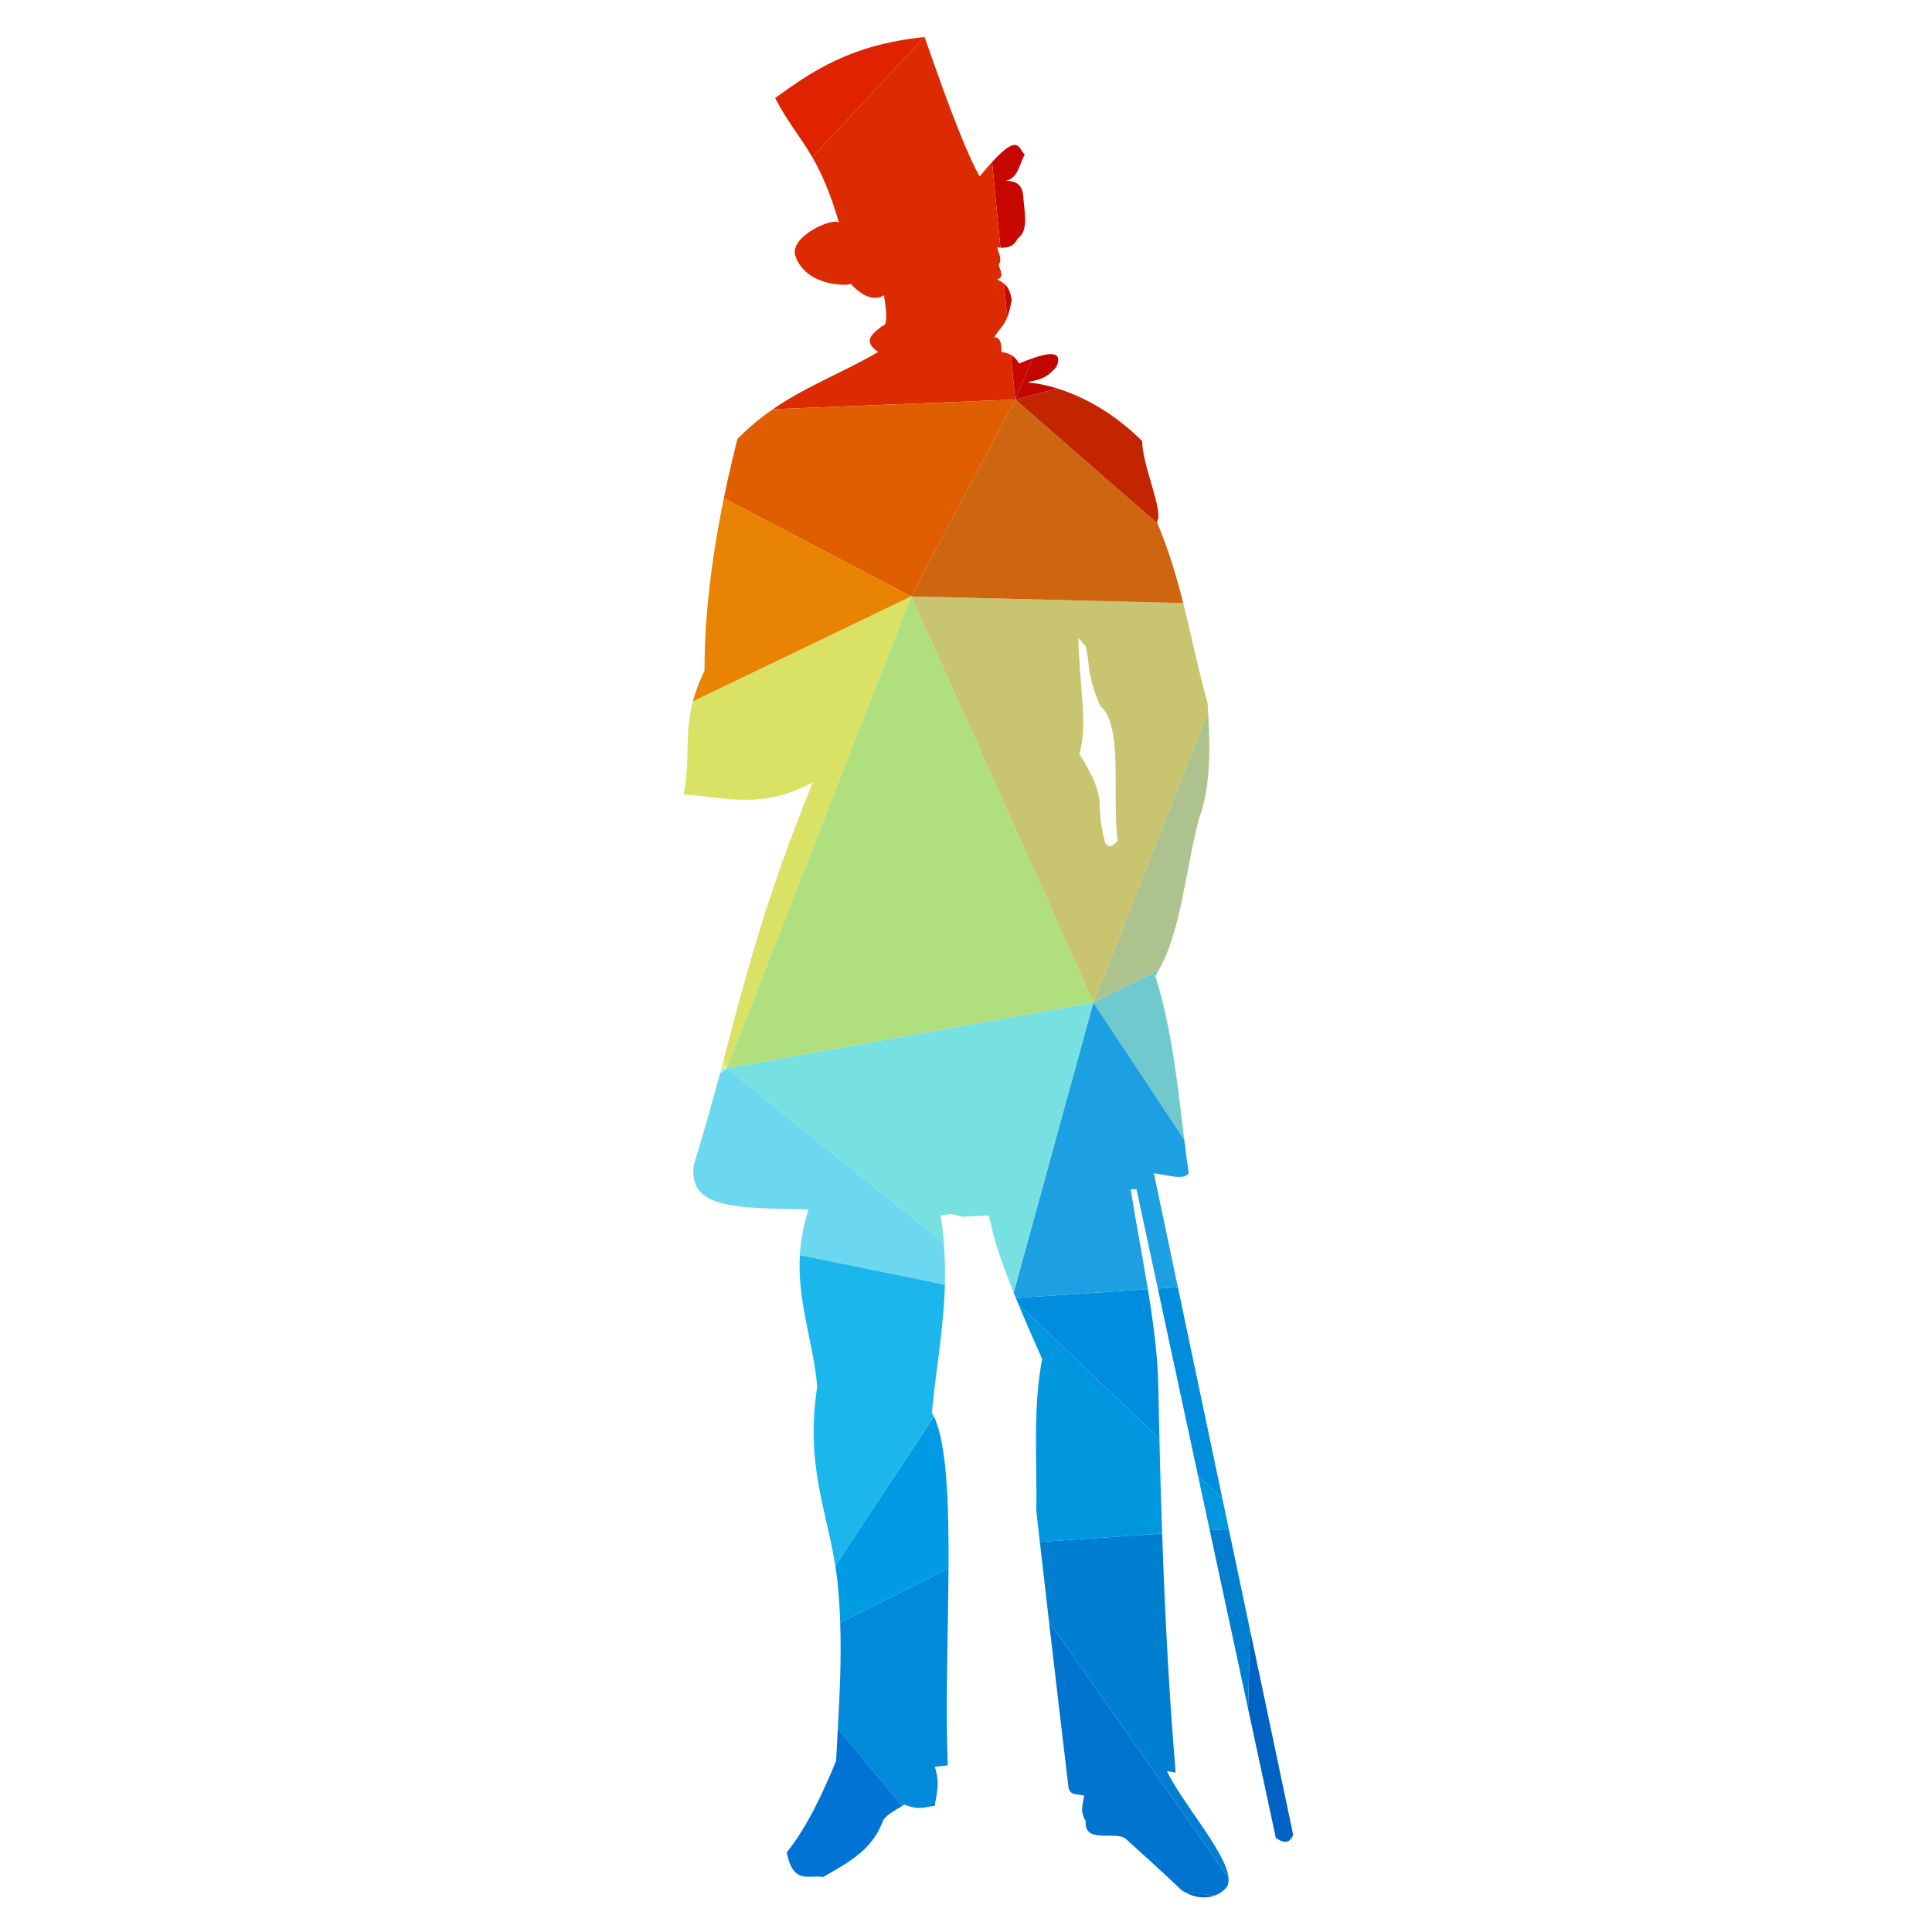 <?xml version="1.0" encoding="UTF-8"?>
<svg version="1.1" viewBox="0 0 800 800" xml:space="preserve" xmlns="http://www.w3.org/2000/svg"><defs><clipPath id="a"><path d="m0 600h600v-600h-600z"/></clipPath></defs><g transform="matrix(1.333 0 0 -1.333 0 800)"><g clip-path="url(#a)"><path d="m387.7 69.356 8.618-40.118c3.411-2.382 4.498-0.886 5.407 0.897l-13.408 63.68z" fill="#0063c3"/><path d="m377.29 11.309-9.345 1.126c3.55-2.044 6.919-1.99 9.345-1.126" fill="#0066c9"/><path d="m367.88 246.12c-2.121 17.104-3.805 34.286-8.99 50.883 0.4 0.607 0.779 1.242 1.146 1.893l-20.408-10.159z" fill="#70c9cd"/><path d="m359.6 437.46c-0.086 0.207-0.169 0.414-0.257 0.621 2.444 2.555-4.665 17.89-4.51 25.023-8.719 8.715-18.187 13.821-26.358 16.359l-13.108-3.446z" fill="#c32500"/><path d="m328.47 479.47c-3.349 1.04-6.483 1.652-9.255 1.899 2.887 0.909 5.574 0.668 9.019 4.959 1.793 4.38-1.414 4.602-7.29 2.601l-5.582-12.905z" fill="#c10600"/><path d="m331.85 45.471c0.218-3.44 3.118-2.415 4.959-3.164-0.438-2.669-1.45-4.625 0.448-7.88-0.598-7.364 9.825-2.727 12.62-5.639 5.662-5.199 8.181-7.281 17.132-15.772 0.311-0.211 0.622-0.404 0.931-0.581l9.345-1.126c1.055 0.375 1.933 0.902 2.569 1.477 1.403 0.86 1.909 2.241 1.768 3.992l-55.775 79.678c2.48-21.431 4.09-34.796 6.003-50.985" fill="#0074ce"/><path d="m381.7 125.2-5.916-0.407 11.908-55.437 0.617 24.459z" fill="#007fd1"/><path d="m325.85 96.456 55.775-79.678c-0.64 7.957-14.691 23.594-19.123 33.202l2.704-0.459c-1.998 23.55-3.307 48.487-4.199 74.254l-37.991-2.615c1.072-9.417 2.002-17.514 2.834-24.704" fill="#007fd1"/><path d="m360.03 298.9c6.923 12.213 8.276 31.336 12.382 46.783 3.61 9.769 3.571 21.362 2.877 33.287l-35.667-90.229z" fill="#acc38d"/><path d="m316.07 525.99c3.647 2.611 2.106 8.192 1.806 13.07-0.31 4.269-2.737 4.832-5.412 4.958 3.848 0.805 4.164 5.154 5.862 8.112-1.937 1.646-1.676 6.946-10.151-2.312l2.595-26.619c3.12-0.155 4.523 1.069 5.3 2.791" fill="#c60800"/><path d="m314.26 507.06c-0.419 2.819-1.335 4.147-2.408 5.008l1.023-10.501c0.521 1.303 0.994 3.026 1.385 5.493" fill="#c60800"/><path d="m320.95 488.93c-1.346-0.46-2.834-1.034-4.432-1.704-0.519 1.057-1.245 2.007-2.505 2.695l1.355-13.896z" fill="#c60800"/><path d="m341.77 380.85c7.236-5.822 3.6-27.957 5.407-41.924-2.555-2.774-2.991-1.335-3.831-0.679-3.797 13.564 1.656 12.022-8.066 27.75 2.727 8.813-0.023 21.249-0.276 36.033l2.255-2.704c1.484-6.133 0.179-8.364 4.511-18.476m-2.143-92.113 35.667 90.229c-0.054 0.926-0.111 1.852-0.172 2.782-2.922 10.432-4.941 20.688-7.564 31.066l-84.537 2.074z" fill="#c8c46f"/><path d="m379.71 134.67-7.598 7.236 3.675-17.11 5.916 0.407z" fill="#0097de"/><path d="m323.73 177.99c-2.951-15.311-1.559-31.475-1.8-47.329 0.376-3.315 0.734-6.477 1.08-9.505l37.991 2.615c-0.337 9.73-0.615 19.579-0.849 29.516l-43.795 41.709c1.94-4.679 4.352-10.27 7.373-17.006" fill="#0097de"/><path d="m316.36 195 43.795-41.709c-0.134 5.653-0.253 11.335-0.359 17.042-0.243 9.284-1.568 19.217-3.23 29.35l-41.008-2.734c0.256-0.631 0.525-1.281 0.802-1.949" fill="#008dde"/><path d="m365.89 200.3-6.233-0.416 12.455-57.986 7.598-7.236z" fill="#008dde"/><path d="m358.44 235.69c3.935-0.415 9.067-2.324 10.821 0-0.501 3.468-0.95 6.947-1.381 10.427l-28.252 42.617-24.749-90.11c0.22-0.545 0.447-1.104 0.682-1.677l41.008 2.734c-1.689 10.298-3.726 20.804-5.337 31.05h1.801l6.626-30.844 6.233 0.416z" fill="#1ca0e2"/><path d="m283.02 414.89 84.537-2.074c-2.046 8.095-4.462 16.267-7.958 24.651l-44.233 38.557z" fill="#ce6510"/><path d="m283.02 414.89-67.797-32.617c-2.717-10.14-0.665-16.954-2.838-28.93 12.701-0.736 24.252-4.936 40.123 3.831-14.808-36.137-20.999-60.782-27.718-86.131l0.977-2.683z" fill="#dae266"/><path d="m260.26 63.274 19.939-24.143c0.24 0.155 0.477 0.312 0.703 0.473 5.051-2.037 6.581-0.564 9.469-0.449 0.483 3.693 1.76 6.799 0 12.172l4.062 0.449c-0.807 17.761 0.09 40.626 0.206 61.147l-33.646-16.823c0.401-11.459-0.147-22.156-0.733-32.826" fill="#008ad9"/><path d="m225.77 268.36 67.436-54.392c-0.223 2.815-0.555 5.696-1.021 8.657l3.152 0.449 3.832-0.897 7.893 0.448c1.371-3.822 0.644-6.2 7.818-23.996l24.749 90.11z" fill="#77e0e0"/><path d="m225.77 268.36 113.86 20.379-56.606 126.15z" fill="#b0df7e"/><path d="m240.79 569.71c3.838-7.508 7.68-11.711 11.523-18.372l34.793 37.298c-23.191-2.431-34.806-10.655-46.316-18.926" fill="#df2200"/><path d="m260.18 108.58c0.42-4.276 0.679-8.423 0.822-12.475l33.646 16.823c0.117 20.622-0.557 38.869-4.536 47.194l-30.628-46.346c0.27-1.695 0.507-3.421 0.696-5.196" fill="#009be2"/><path d="m253.86 169.44c-3.689-24.12 2.813-38.043 5.615-55.665l30.628 46.346c-0.202 0.423-0.41 0.826-0.629 1.196 1.251 13.329 3.68 25.948 4.042 39.81l-45.049 9.175c-0.834-14.611 4.173-27.031 5.393-40.862" fill="#1ab6ec"/><path d="m314.01 489.92c-0.754 0.411-1.698 0.728-2.904 0.917 0.029 2.796-0.482 4.695-2.254 4.499 1.3 2.449 2.793 3.158 4.022 6.231l-1.023 10.501c-0.666 0.534-1.392 0.89-2.096 1.308 2.307 0.633 0.977 2.726 0.454 4.498 1.202 1.806 0 3.612-0.454 5.419 0.357-0.046 0.689-0.072 1.01-0.088l-2.595 26.619c-1.117-1.219-2.383-2.687-3.827-4.453-3.361 5.637-8.951 19.615-17.132 43.28-0.035-3e-3 -0.069-7e-3 -0.106-0.011l-34.793-37.298c2.77-4.799 5.541-10.875 8.311-20.386-1.835 1.829-15.635-4.292-13.529-10.378 3.411-9.802 17.303-9.239 17.131-8.56 4.084-4.326 7.489-5.293 10.365-3.601 1.209-7.225 0.742-9.434-0.449-9.468-2.956-2.348-6.534-4.603-1.345-8.122-10.82-6.363-22.091-10.47-32.717-17.794l75.286 2.991z" fill="#dc2b00"/><path d="m315.37 476.02-75.286-2.991c-3.768-2.596-7.456-5.592-11.013-9.243-1.528-5.989-2.954-12.15-4.229-18.391l58.182-30.509z" fill="#df5e00"/><path d="m223.61 266.61c-2.42-9.045-4.972-18.268-8.069-28.215-2.041-14.174 14.089-13.392 35.614-13.967-1.626-4.985-2.428-9.66-2.684-14.131l45.049-9.175c0.108 4.151 0.032 8.415-0.318 12.842l-67.436 54.392z" fill="#6bd8ef"/><path d="m259.73 53.133c-4.245-10.124-8.721-20.065-15.331-28.405 1.951-10.239 7.111-6.823 11.27-7.663 7.397 4.303 15.151 8.192 18.482 17.131 0.758 2.069 3.688 3.406 6.056 4.935l-19.939 24.143c-0.185-3.375-0.374-6.748-0.538-10.141" fill="#0074d4"/><path d="m283.02 414.89-58.182 30.509c-3.65-17.881-6.047-36.434-5.987-53.583-1.722-3.571-2.864-6.689-3.628-9.543z" fill="#e88303"/><path d="m224.79 271.04c-0.194-0.728-0.388-1.459-0.582-2.188l1.559-0.495z" fill="#ddf07f"/><path d="m224.21 268.85c-0.198-0.747-0.397-1.493-0.597-2.241l2.156 1.746z" fill="#b9f3bd"/></g></g></svg>
